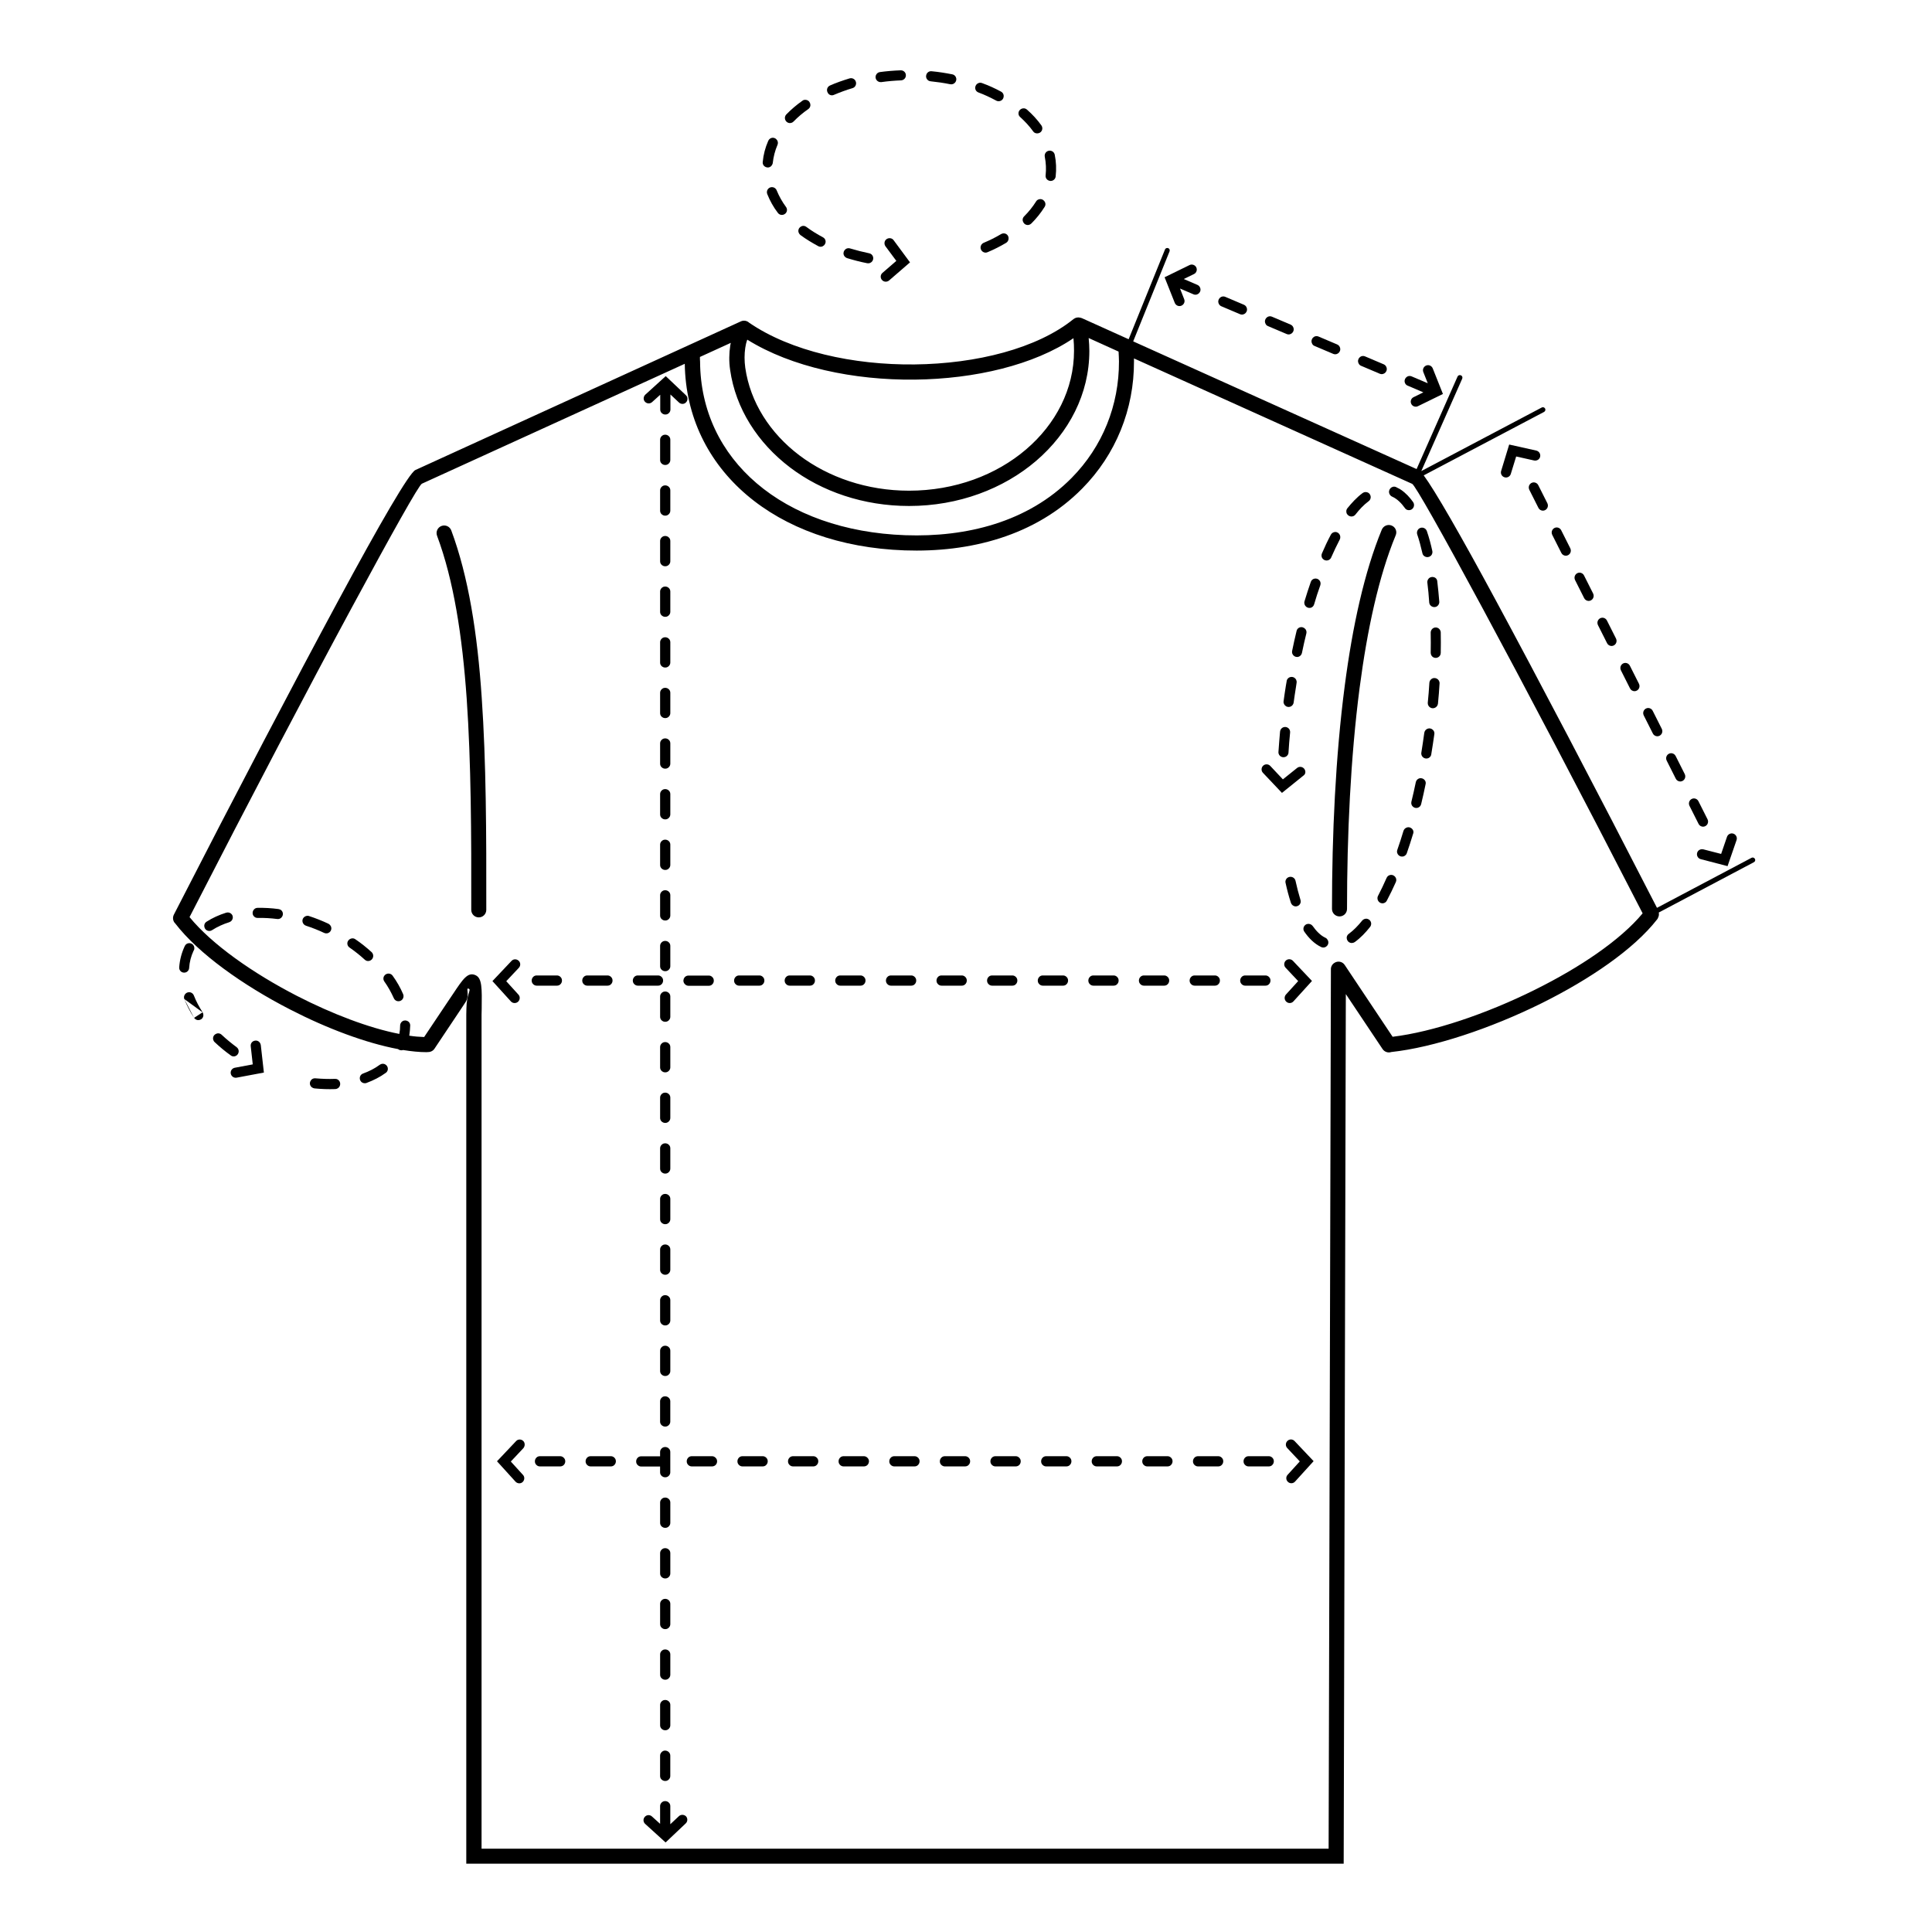 <?xml version="1.0" encoding="UTF-8"?>
<!-- Uploaded to: SVG Repo, www.svgrepo.com, Generator: SVG Repo Mixer Tools -->
<svg fill="#000000" width="800px" height="800px" version="1.1" viewBox="144 144 512 512" xmlns="http://www.w3.org/2000/svg">
 <g>
  <path d="m231.02 388.79c-1.672-0.781-3.379-1.457-5.117-2.027-0.496-0.18-1.066 0-1.422 0.391-0.641 0.711-0.32 1.848 0.605 2.168 1.637 0.535 3.269 1.172 4.836 1.918 1.031 0.461 2.133-0.461 1.848-1.562-0.145-0.391-0.395-0.711-0.75-0.887z"/>
  <path d="m321.64 501.96c0-1.246-1.562-1.812-2.383-0.852-0.215 0.25-0.32 0.535-0.32 0.852v5.367c0 1.246 1.562 1.812 2.383 0.852 0.215-0.25 0.32-0.535 0.32-0.852z"/>
  <path d="m203.94 385.87c-1.812 0.57-3.59 1.352-5.191 2.383-1.066 0.676-0.676 2.312 0.57 2.453 0.32 0.035 0.605-0.035 0.891-0.215 1.387-0.891 2.949-1.602 4.551-2.098 0.496-0.18 0.852-0.57 0.926-1.102 0.141-0.957-0.785-1.703-1.746-1.422z"/>
  <path d="m217.8 384.91c-1.812-0.25-3.734-0.355-5.547-0.32-1.246 0.035-1.777 1.602-0.816 2.383 0.25 0.215 0.535 0.285 0.852 0.285 1.707-0.035 3.484 0.07 5.156 0.285 1.316 0.18 2.062-1.457 1.066-2.348-0.211-0.145-0.426-0.25-0.711-0.285z"/>
  <path d="m316.8 250.57 2.168-1.957v3.91c0 1.246 1.562 1.812 2.383 0.852 0.215-0.25 0.32-0.535 0.32-0.852v-3.981l2.273 2.133c0.535 0.496 1.387 0.496 1.883-0.07 0.496-0.535 0.496-1.387-0.07-1.883l-5.332-5.047-5.402 4.906c-0.535 0.496-0.605 1.352-0.105 1.883 0.496 0.535 1.312 0.605 1.883 0.105z"/>
  <path d="m248.05 402.57c-0.676-0.961-2.168-0.641-2.418 0.496-0.07 0.355 0 0.711 0.215 1.031 0.996 1.387 1.812 2.879 2.523 4.445 0.57 1.246 2.383 0.961 2.559-0.391 0.035-0.25 0-0.496-0.105-0.711-0.746-1.742-1.672-3.34-2.773-4.871z"/>
  <path d="m325.62 404.92c0.25 0.215 0.535 0.32 0.852 0.32h5.367c1.246 0 1.812-1.562 0.852-2.383-0.25-0.215-0.535-0.32-0.852-0.32h-5.367c-1.277 0-1.848 1.566-0.852 2.383z"/>
  <path d="m238.17 392.91c-0.961-0.676-2.312 0.18-2.098 1.352 0.07 0.355 0.25 0.641 0.57 0.852 1.422 0.996 2.773 2.062 4.051 3.234 0.285 0.25 0.676 0.391 1.031 0.32 1.137-0.141 1.602-1.562 0.746-2.348-1.316-1.207-2.773-2.379-4.301-3.41z"/>
  <path d="m211.62 419.78c-0.746 0.07-1.281 0.746-1.172 1.492l0.535 4.801-4.762 0.891c-0.711 0.141-1.207 0.816-1.066 1.562 0.141 0.711 0.816 1.207 1.562 1.066l7.215-1.352-0.816-7.25c-0.109-0.785-0.75-1.316-1.496-1.211z"/>
  <path d="m321.64 300.77c0-1.246-1.562-1.812-2.383-0.852-0.215 0.25-0.32 0.535-0.32 0.852v5.367c0 1.246 1.562 1.812 2.383 0.852 0.215-0.25 0.32-0.535 0.32-0.852z"/>
  <path d="m207.25 422.48c-0.035-0.391-0.215-0.711-0.535-0.961-1.387-1.031-2.738-2.133-3.981-3.305-0.961-0.891-2.523-0.035-2.238 1.281 0.07 0.25 0.18 0.496 0.391 0.676 1.352 1.281 2.773 2.453 4.266 3.519 0.887 0.711 2.203-0.035 2.098-1.211z"/>
  <path d="m245.67 425.93c-0.355-0.07-0.711 0.035-1.031 0.25-1.352 0.996-2.844 1.742-4.406 2.312-1.281 0.461-1.137 2.312 0.215 2.559 0.25 0.035 0.461 0.035 0.711-0.07 1.812-0.676 3.519-1.527 5.082-2.668 0.957-0.676 0.602-2.168-0.57-2.383z"/>
  <path d="m321.64 394.68c0-1.246-1.562-1.812-2.383-0.852-0.215 0.25-0.32 0.535-0.32 0.852v5.367c0 1.246 1.562 1.812 2.383 0.852 0.215-0.25 0.32-0.535 0.32-0.852z"/>
  <path d="m321.64 354.45c0-1.246-1.562-1.812-2.383-0.852-0.215 0.25-0.32 0.535-0.32 0.852v5.367c0 1.246 1.562 1.812 2.383 0.852 0.215-0.25 0.32-0.535 0.32-0.852z"/>
  <path d="m319.25 514.51c-0.215 0.25-0.32 0.535-0.32 0.852v5.367c0 1.246 1.562 1.812 2.383 0.852 0.215-0.25 0.32-0.535 0.32-0.852v-5.367c0-1.242-1.602-1.809-2.383-0.852z"/>
  <path d="m321.64 381.25c0-1.246-1.562-1.812-2.383-0.852-0.215 0.25-0.32 0.535-0.32 0.852v5.367c0 1.246 1.562 1.812 2.383 0.852 0.215-0.25 0.32-0.535 0.32-0.852z"/>
  <path d="m195.37 407.8c-0.215-0.535-0.746-0.891-1.352-0.852-0.891 0.07-1.492 0.996-1.172 1.812 0.711 1.812 1.562 3.379 2.594 5.012l-2.594-5.012 4.836 3.519-2.238 1.457c0.746 1.102 2.453 0.605 2.453-0.746 0-0.285-0.07-0.496-0.215-0.746-0.891-1.387-1.672-2.809-2.312-4.445z"/>
  <path d="m321.64 341.01c0-1.246-1.562-1.812-2.383-0.852-0.215 0.25-0.32 0.535-0.32 0.852v5.367c0 1.246 1.562 1.812 2.383 0.852 0.215-0.25 0.32-0.535 0.32-0.852z"/>
  <path d="m321.64 314.21c0-1.246-1.562-1.812-2.383-0.852-0.215 0.25-0.32 0.535-0.32 0.852v5.367c0 1.246 1.562 1.812 2.383 0.852 0.215-0.25 0.32-0.535 0.32-0.852z"/>
  <path d="m321.64 327.61c0-1.246-1.562-1.812-2.383-0.852-0.215 0.25-0.32 0.535-0.32 0.852v5.367c0 1.246 1.562 1.812 2.383 0.852 0.215-0.25 0.32-0.535 0.32-0.852z"/>
  <path d="m321.64 367.85c0-1.246-1.562-1.812-2.383-0.852-0.215 0.25-0.32 0.535-0.32 0.852v5.367c0 1.246 1.562 1.812 2.383 0.852 0.215-0.25 0.32-0.535 0.32-0.852z"/>
  <path d="m321.64 461.73c0-1.246-1.562-1.812-2.383-0.852-0.215 0.25-0.32 0.535-0.32 0.852v5.367c0 1.246 1.562 1.812 2.383 0.852 0.215-0.25 0.32-0.535 0.32-0.852z"/>
  <path d="m321.64 475.13c0-1.246-1.562-1.812-2.383-0.852-0.215 0.25-0.32 0.535-0.32 0.852v5.367c0 1.246 1.562 1.812 2.383 0.852 0.215-0.25 0.32-0.535 0.32-0.852z"/>
  <path d="m321.64 488.56c0-1.246-1.562-1.812-2.383-0.852-0.215 0.25-0.32 0.535-0.32 0.852v5.367c0 1.246 1.562 1.812 2.383 0.852 0.215-0.25 0.32-0.535 0.32-0.852z"/>
  <path d="m321.64 448.32c0-1.246-1.562-1.812-2.383-0.852-0.215 0.25-0.32 0.535-0.32 0.852v5.367c0 1.246 1.562 1.812 2.383 0.852 0.215-0.25 0.32-0.535 0.32-0.852z"/>
  <path d="m321.64 421.49c0-1.246-1.562-1.812-2.383-0.852-0.215 0.25-0.32 0.535-0.32 0.852v5.367c0 1.246 1.562 1.812 2.383 0.852 0.215-0.25 0.32-0.535 0.32-0.852z"/>
  <path d="m321.64 434.89c0-1.246-1.562-1.812-2.383-0.852-0.215 0.25-0.32 0.535-0.32 0.852v5.367c0 1.246 1.562 1.812 2.383 0.852 0.215-0.25 0.32-0.535 0.32-0.852z"/>
  <path d="m321.64 408.09c0-1.246-1.562-1.812-2.383-0.852-0.215 0.25-0.32 0.535-0.32 0.852v5.367c0 1.246 1.562 1.812 2.383 0.852 0.215-0.25 0.32-0.535 0.32-0.852z"/>
  <path d="m232.77 429.91c-1.707 0.07-3.449 0-5.156-0.141-1.352-0.141-2.027 1.562-0.961 2.383 0.215 0.141 0.426 0.25 0.676 0.285 1.848 0.18 3.695 0.25 5.547 0.18 0.496-0.035 0.926-0.32 1.137-0.746 0.465-0.965-0.246-2.031-1.242-1.961z"/>
  <path d="m517.04 246.2 4.16 1.777-2.594 1.281c-0.676 0.32-0.926 1.137-0.605 1.777 0.32 0.676 1.137 0.926 1.777 0.605l6.613-3.234-2.703-6.789c-0.285-0.676-1.031-1.031-1.742-0.746-0.676 0.285-1.031 1.031-0.746 1.742l1.172 2.949-4.266-1.812c-1.172-0.496-2.312 0.746-1.707 1.883 0.141 0.246 0.355 0.461 0.641 0.566z"/>
  <path d="m550.45 271.83c-0.996 0.035-1.602 1.066-1.172 1.957l2.418 4.801c0.215 0.461 0.711 0.746 1.207 0.746 0.996-0.035 1.602-1.066 1.172-1.957l-2.418-4.801c-0.215-0.461-0.711-0.746-1.207-0.746z"/>
  <path d="m504.7 240.94 4.941 2.098c1.172 0.496 2.312-0.746 1.707-1.883-0.141-0.285-0.355-0.461-0.641-0.605l-4.941-2.098c-1.172-0.496-2.312 0.746-1.707 1.883 0.141 0.285 0.355 0.5 0.641 0.605z"/>
  <path d="m467.66 225.16 4.941 2.098c1.172 0.496 2.312-0.746 1.707-1.883-0.141-0.285-0.355-0.461-0.641-0.605l-4.941-2.098c-1.172-0.496-2.312 0.746-1.707 1.883 0.141 0.285 0.391 0.5 0.641 0.605z"/>
  <path d="m492.37 235.68 4.941 2.098c1.172 0.496 2.312-0.746 1.707-1.883-0.141-0.285-0.355-0.461-0.641-0.605l-4.941-2.098c-1.172-0.496-2.312 0.746-1.707 1.883 0.109 0.285 0.355 0.496 0.641 0.605z"/>
  <path d="m557.77 290.53c0.215 0.461 0.711 0.746 1.207 0.746 0.996-0.035 1.602-1.066 1.172-1.957l-2.418-4.801c-0.215-0.461-0.711-0.746-1.207-0.746-0.996 0.035-1.602 1.066-1.172 1.957z"/>
  <path d="m480.03 230.42 4.941 2.098c1.172 0.496 2.312-0.746 1.707-1.883-0.141-0.285-0.355-0.461-0.641-0.605l-4.941-2.098c-1.172-0.496-2.312 0.746-1.707 1.883 0.109 0.285 0.359 0.496 0.641 0.605z"/>
  <path d="m594.14 362.34c0.215 0.461 0.711 0.746 1.207 0.746 0.996-0.035 1.602-1.066 1.172-1.957l-2.418-4.801c-0.215-0.461-0.711-0.746-1.207-0.746-0.996 0.035-1.602 1.066-1.172 1.957z"/>
  <path d="m563.82 302.51c0.215 0.461 0.711 0.746 1.207 0.746 0.996-0.035 1.602-1.066 1.172-1.957l-2.418-4.801c-0.215-0.461-0.711-0.746-1.207-0.746-0.996 0.035-1.602 1.066-1.172 1.957z"/>
  <path d="m588.1 350.36c0.215 0.461 0.711 0.746 1.207 0.746 0.996-0.035 1.602-1.066 1.172-1.957l-2.418-4.801c-0.215-0.461-0.711-0.746-1.207-0.746-0.996 0.035-1.602 1.066-1.172 1.957z"/>
  <path d="m593.75 370.05c-0.18 0.711 0.25 1.457 0.961 1.637l7.109 1.848 2.383-6.894c0.25-0.711-0.141-1.457-0.816-1.707-0.711-0.25-1.457 0.141-1.707 0.816l-1.562 4.551-4.691-1.207c-0.789-0.18-1.5 0.246-1.676 0.957z"/>
  <path d="m455.33 224.27c0.285 0.676 1.031 1.031 1.742 0.746 0.676-0.285 1.031-1.031 0.746-1.742l-1.102-2.809 3.555 1.527c1.172 0.496 2.312-0.746 1.707-1.883-0.141-0.285-0.355-0.461-0.641-0.605l-3.625-1.562 2.703-1.316c0.676-0.32 0.926-1.137 0.605-1.777-0.32-0.641-1.137-0.926-1.777-0.605l-6.613 3.234z"/>
  <path d="m569.89 314.45c0.215 0.461 0.711 0.746 1.207 0.746 0.996-0.035 1.602-1.066 1.172-1.957l-2.418-4.801c-0.215-0.461-0.711-0.746-1.207-0.746-0.996 0.035-1.602 1.066-1.172 1.957z"/>
  <path d="m575.97 326.43c0.215 0.461 0.711 0.746 1.207 0.746 0.996-0.035 1.602-1.066 1.172-1.957l-2.418-4.801c-0.215-0.461-0.711-0.746-1.207-0.746-0.996 0.035-1.602 1.066-1.172 1.957z"/>
  <path d="m582.02 338.38c0.215 0.461 0.711 0.746 1.207 0.746 0.996-0.035 1.602-1.066 1.172-1.957l-2.418-4.801c-0.215-0.461-0.711-0.746-1.207-0.746-0.996 0.035-1.602 1.066-1.172 1.957z"/>
  <path d="m552.16 265.01c0.141-0.711-0.285-1.422-1.031-1.602l-7.18-1.602-2.133 7.004c-0.215 0.711 0.18 1.457 0.891 1.672 0.711 0.215 1.457-0.18 1.672-0.891l1.422-4.621 4.762 1.066c0.746 0.145 1.457-0.316 1.598-1.027z"/>
  <path d="m367.77 211.87c0.18 0.25 0.426 0.426 0.711 0.535 1.742 0.535 3.519 0.996 5.332 1.352 0.535 0.105 1.031-0.105 1.352-0.535 0.57-0.781 0.141-1.918-0.816-2.098-1.707-0.355-3.379-0.781-5.047-1.281-1.246-0.391-2.242 0.996-1.531 2.027z"/>
  <path d="m355.65 205.64c0.105 0.25 0.25 0.461 0.461 0.641 1.492 1.102 3.094 2.062 4.727 2.949 1.102 0.605 2.348-0.57 1.848-1.707-0.105-0.285-0.355-0.496-0.605-0.641-1.527-0.816-2.984-1.707-4.371-2.738-1.062-0.812-2.484 0.254-2.059 1.496z"/>
  <path d="m365 169.14c1.602-0.676 3.234-1.281 4.906-1.777 1.207-0.355 1.316-1.992 0.18-2.523-0.285-0.141-0.605-0.141-0.926-0.07-1.742 0.535-3.519 1.137-5.191 1.883-0.746 0.32-1.031 1.207-0.605 1.918 0.285 0.605 1.031 0.855 1.637 0.57z"/>
  <path d="m353.09 176.6c0.461 0.07 0.891-0.07 1.207-0.391 1.172-1.207 2.523-2.348 3.91-3.305 1.066-0.781 0.496-2.453-0.816-2.453-0.285 0-0.535 0.07-0.746 0.25-1.527 1.066-2.984 2.312-4.266 3.625-0.746 0.781-0.32 2.062 0.711 2.273z"/>
  <path d="m421.1 190.46c-0.07 0.57 0.215 1.102 0.746 1.352 0.816 0.426 1.848-0.141 1.918-1.066 0.215-1.957 0.141-3.84-0.25-5.758-0.141-0.641-0.676-1.066-1.352-1.066-0.852 0.035-1.457 0.781-1.281 1.637 0.324 1.633 0.395 3.269 0.219 4.902z"/>
  <path d="m193.13 401.72c0.57-0.141 0.961-0.641 0.996-1.207 0.105-1.602 0.496-3.094 1.172-4.551l0.07-0.105c0.25-0.496 0.141-1.066-0.18-1.457-0.641-0.711-1.812-0.57-2.203 0.285l-0.07 0.141c-0.816 1.777-1.281 3.59-1.422 5.512-0.07 0.922 0.746 1.598 1.637 1.383z"/>
  <path d="m348.44 187.94c0.18-0.215 0.32-0.496 0.355-0.781 0.18-1.637 0.605-3.269 1.246-4.762 0.496-1.207-0.816-2.383-1.957-1.672-0.215 0.141-0.391 0.355-0.496 0.605-0.781 1.777-1.281 3.66-1.457 5.582-0.145 1.277 1.457 1.988 2.309 1.027z"/>
  <path d="m348.58 193.59c-0.961 0-1.602 0.961-1.246 1.848 0.711 1.777 1.637 3.449 2.809 4.977 0.391 0.535 1.137 0.711 1.742 0.355 0.711-0.391 0.891-1.316 0.391-1.957-0.996-1.352-1.812-2.809-2.453-4.371-0.211-0.531-0.707-0.852-1.242-0.852z"/>
  <path d="m414.38 175.04c1.246 1.137 2.418 2.383 3.414 3.769 0.32 0.461 0.891 0.641 1.422 0.496 0.926-0.215 1.316-1.316 0.746-2.098-1.102-1.527-2.383-2.914-3.805-4.16-0.926-0.816-2.383-0.07-2.238 1.172 0.031 0.32 0.211 0.605 0.461 0.82z"/>
  <path d="m419.21 196.86c-0.285 0.105-0.496 0.285-0.641 0.535-0.891 1.422-1.957 2.738-3.164 3.945-0.926 0.926-0.07 2.488 1.207 2.273 0.285-0.07 0.496-0.18 0.711-0.391 1.352-1.352 2.523-2.809 3.519-4.406 0.68-1.066-0.422-2.418-1.633-1.957z"/>
  <path d="m409.29 206.04c-1.492 0.891-3.059 1.672-4.621 2.312-0.461 0.215-0.781 0.641-0.816 1.172-0.035 0.996 0.961 1.707 1.848 1.316 1.707-0.711 3.379-1.562 4.941-2.488 0.461-0.285 0.711-0.816 0.641-1.352-0.105-0.961-1.137-1.457-1.992-0.961z"/>
  <path d="m377.73 218.19c0.496 0.57 1.316 0.605 1.883 0.141l5.547-4.801-4.336-5.867c-0.426-0.605-1.281-0.711-1.883-0.285-0.605 0.426-0.711 1.281-0.285 1.883l2.879 3.875-3.695 3.199c-0.535 0.469-0.605 1.324-0.109 1.855z"/>
  <path d="m377.55 165.76c1.742-0.25 3.484-0.391 5.227-0.461 0.676-0.035 1.207-0.535 1.281-1.172 0.105-0.816-0.535-1.527-1.387-1.492-1.848 0.07-3.66 0.215-5.473 0.461-0.496 0.07-0.852 0.355-1.066 0.816-0.395 0.957 0.387 1.953 1.418 1.848z"/>
  <path d="m403.29 168.5c1.637 0.605 3.199 1.352 4.727 2.168 0.25 0.141 0.535 0.18 0.816 0.141 1.281-0.18 1.602-1.883 0.461-2.523-1.637-0.891-3.305-1.637-5.047-2.273-1.172-0.426-2.238 0.816-1.637 1.918 0.148 0.254 0.398 0.465 0.68 0.57z"/>
  <path d="m389.92 165.26c0.215 0.18 0.426 0.25 0.711 0.285 1.742 0.18 3.449 0.426 5.191 0.781 1.066 0.215 1.957-0.891 1.492-1.883-0.18-0.391-0.535-0.676-0.961-0.746-1.812-0.355-3.59-0.641-5.438-0.816-1.352-0.145-2.027 1.527-0.996 2.379z"/>
  <path d="m321.64 273.96c0-1.246-1.562-1.812-2.383-0.852-0.215 0.25-0.32 0.535-0.32 0.852v5.367c0 1.246 1.562 1.812 2.383 0.852 0.215-0.25 0.32-0.535 0.32-0.852z"/>
  <path d="m452.52 405.21c1.246 0 1.812-1.562 0.852-2.383-0.25-0.215-0.535-0.32-0.852-0.32h-5.367c-1.246 0-1.812 1.562-0.852 2.383 0.25 0.215 0.535 0.32 0.852 0.32z"/>
  <path d="m488.53 317.83c0.25-0.18 0.426-0.496 0.496-0.781 0.355-1.742 0.746-3.484 1.172-5.191 0.285-1.246-1.172-2.168-2.168-1.352-0.215 0.18-0.355 0.426-0.426 0.711-0.426 1.742-0.816 3.519-1.172 5.262-0.246 1.246 1.141 2.098 2.098 1.352z"/>
  <path d="m484.97 344.39c0.285-0.25 0.496-0.57 0.496-0.961 0.105-1.777 0.25-3.555 0.426-5.297 0.035-0.426-0.105-0.816-0.391-1.102-0.816-0.781-2.168-0.285-2.273 0.852-0.141 1.812-0.32 3.59-0.426 5.402-0.07 1.141 1.246 1.816 2.168 1.105z"/>
  <path d="m484.87 331.2c0.816 0.426 1.812-0.07 1.957-0.996 0.18-1.352 0.391-2.703 0.605-4.051 0.07-0.391 0.141-0.816 0.18-1.207 0.18-1.172-1.102-1.992-2.098-1.316-0.285 0.215-0.496 0.496-0.535 0.891l-0.215 1.246c-0.215 1.352-0.426 2.738-0.605 4.09-0.07 0.527 0.215 1.062 0.711 1.344z"/>
  <path d="m454.26 530.23c-0.25-0.215-0.535-0.32-0.852-0.32h-5.367c-1.246 0-1.812 1.562-0.852 2.383 0.25 0.215 0.535 0.32 0.852 0.32h5.367c1.242-0.004 1.812-1.566 0.852-2.383z"/>
  <path d="m479.36 405.21c1.246 0 1.812-1.562 0.852-2.383-0.25-0.215-0.535-0.32-0.852-0.32h-5.367c-1.246 0-1.812 1.562-0.852 2.383 0.25 0.215 0.535 0.32 0.852 0.32z"/>
  <path d="m467.7 530.23c-0.25-0.215-0.535-0.32-0.852-0.32h-5.367c-1.246 0-1.812 1.562-0.852 2.383 0.25 0.215 0.535 0.32 0.852 0.32h5.367c1.242-0.004 1.809-1.566 0.852-2.383z"/>
  <path d="m465.96 405.21c1.246 0 1.812-1.562 0.852-2.383-0.25-0.215-0.535-0.32-0.852-0.32h-5.367c-1.246 0-1.812 1.562-0.852 2.383 0.25 0.215 0.535 0.32 0.852 0.32z"/>
  <path d="m440.86 530.23c-0.25-0.215-0.535-0.32-0.852-0.32h-5.367c-1.246 0-1.812 1.562-0.852 2.383 0.25 0.215 0.535 0.32 0.852 0.32h5.367c1.242-0.004 1.812-1.566 0.852-2.383z"/>
  <path d="m481.1 530.23c-0.25-0.215-0.535-0.32-0.852-0.32h-5.367c-1.246 0-1.812 1.562-0.852 2.383 0.25 0.215 0.535 0.32 0.852 0.32h5.367c1.246-0.004 1.812-1.566 0.852-2.383z"/>
  <path d="m522.44 297.57c-0.141 0.25-0.215 0.535-0.18 0.816 0.215 1.742 0.391 3.519 0.496 5.262 0.105 1.246 1.707 1.707 2.418 0.676 0.18-0.25 0.285-0.57 0.25-0.891-0.141-1.812-0.32-3.59-0.535-5.402-0.105-1.242-1.809-1.562-2.449-0.461z"/>
  <path d="m439.12 405.21c1.246 0 1.812-1.562 0.852-2.383-0.25-0.215-0.535-0.32-0.852-0.32h-5.367c-1.246 0-1.812 1.562-0.852 2.383 0.25 0.215 0.535 0.32 0.852 0.32z"/>
  <path d="m520.95 290.6c0.25 1.172 1.812 1.422 2.453 0.426 0.18-0.285 0.25-0.676 0.18-0.996-0.391-1.777-0.852-3.555-1.457-5.297-0.285-0.781-1.172-1.137-1.918-0.746-0.57 0.32-0.816 0.996-0.641 1.602 0.562 1.637 0.988 3.305 1.383 5.012z"/>
  <path d="m503.21 280.36c1.031-1.316 2.168-2.559 3.519-3.555 0.926-0.711 0.57-2.203-0.605-2.383-0.391-0.07-0.711 0.035-1.031 0.25-1.527 1.137-2.844 2.559-4.016 4.016-0.355 0.426-0.391 1.066-0.105 1.527 0.531 0.82 1.668 0.891 2.238 0.145z"/>
  <path d="m512.91 275.6c1.422 0.641 2.523 1.812 3.414 3.059 0.32 0.461 0.891 0.641 1.422 0.496 0.891-0.25 1.281-1.316 0.746-2.098-0.926-1.281-1.918-2.383-3.234-3.269-0.141-0.07-0.25-0.18-0.391-0.25l-0.285-0.141-0.422-0.211-0.18-0.105c-1.137-0.496-2.273 0.711-1.742 1.848 0.176 0.352 0.387 0.531 0.672 0.672z"/>
  <path d="m491.62 304.96c0.32-0.18 0.535-0.461 0.641-0.816 0.496-1.707 1.031-3.379 1.637-5.047 0.141-0.461 0.07-0.961-0.25-1.316-0.676-0.781-1.957-0.535-2.273 0.426-0.605 1.707-1.137 3.414-1.672 5.156-0.32 1.168 0.887 2.129 1.918 1.598z"/>
  <path d="m512.81 283.28c-1.031-0.426-2.203 0.07-2.629 1.102-4.586 11.125-7.75 25.523-9.812 41.375-2.453 18.734-3.379 39.492-3.379 59.113 0 1.102 0.891 1.992 1.992 1.992 1.102 0 1.992-0.891 1.992-1.992 0-19.445 0.926-40.027 3.34-58.582 2.027-15.5 5.082-29.574 9.527-40.348 0.496-1.062 0-2.234-1.031-2.66z"/>
  <path d="m519.7 350.5c-0.25 0.18-0.426 0.496-0.496 0.781-0.355 1.742-0.746 3.449-1.172 5.191-0.105 0.496 0.035 0.996 0.426 1.316 0.746 0.676 1.957 0.285 2.168-0.711 0.426-1.742 0.816-3.519 1.172-5.262 0.285-1.176-1.102-2.062-2.098-1.316z"/>
  <path d="m427.46 530.23c-0.25-0.215-0.535-0.32-0.852-0.32h-5.367c-1.246 0-1.812 1.562-0.852 2.383 0.25 0.215 0.535 0.32 0.852 0.32h5.367c1.246-0.004 1.812-1.566 0.852-2.383z"/>
  <path d="m521.45 338.2c-0.25 1.777-0.496 3.519-0.781 5.262-0.18 1.172 1.102 1.992 2.098 1.316 0.285-0.215 0.496-0.496 0.535-0.891 0.285-1.777 0.57-3.555 0.816-5.332 0.07-0.426-0.07-0.852-0.391-1.137-0.785-0.781-2.102-0.32-2.277 0.781z"/>
  <path d="m518 363.47c-0.746-0.535-1.777-0.141-2.062 0.711-0.496 1.707-1.066 3.379-1.637 5.047-0.391 1.137 0.781 2.168 1.848 1.637 0.32-0.18 0.57-0.426 0.676-0.781 0.605-1.707 1.137-3.414 1.672-5.156 0.215-0.531 0.004-1.102-0.496-1.457z"/>
  <path d="m523.26 324.02c-0.285 0.25-0.426 0.57-0.461 0.926-0.105 1.777-0.25 3.555-0.426 5.297-0.035 0.496 0.215 0.996 0.641 1.246 0.852 0.535 1.957-0.035 2.062-1.031 0.18-1.777 0.32-3.59 0.426-5.367 0.035-1.176-1.352-1.852-2.242-1.07z"/>
  <path d="m609.07 371.61c-0.18-0.32-0.57-0.461-0.891-0.285l-25.062 13.258c-16.602-32.348-31.637-60.965-42.727-81.508-9.312-17.277-16.137-29.113-19.09-33.094l31.887-16.812c0.32-0.18 0.461-0.57 0.285-0.891-0.18-0.32-0.57-0.461-0.891-0.285l-31.922 16.848 10.844-24.492c0.141-0.355 0-0.746-0.355-0.891-0.355-0.141-0.746 0-0.891 0.355l-10.844 24.492-75.105-33.836 9.633-23.852c0.141-0.355-0.035-0.746-0.355-0.852-0.355-0.141-0.746 0.035-0.852 0.355l-9.633 23.781-12.301-5.547c-0.18-0.07-0.391-0.141-0.605-0.18-0.57-0.141-1.207 0-1.707 0.391-9.633 7.785-25.699 11.836-42.125 12.016-16.246 0.18-32.773-3.484-43.828-11.055-0.57-0.535-1.422-0.711-2.203-0.355l-86.238 39.387c-1.602 0.711-9.242 13.828-20.582 34.871-11.27 20.902-26.59 50.086-43.438 82.969-0.391 0.781-0.25 1.742 0.355 2.312 6.113 7.961 17.879 16.352 30.395 22.785 9.777 5.047 20.121 8.922 28.652 10.523 0.355 0.285 0.852 0.426 1.352 0.25 2.238 0.355 4.301 0.57 6.223 0.57 0.105 0 0.215 0 0.32-0.035 0.676 0.035 1.387-0.285 1.777-0.891l6.961-10.422c0.711-1.066 0.996-1.492 1.246-1.883 1.316-1.992-0.141-4.051 0.926-3.555 0.605 0.285-0.641 1.492-0.676 5.191l-0.035 1.602v225.05h232.52l0.57-230.45 9.738 14.574c0.535 0.781 1.492 1.066 2.312 0.781 11.16-1.207 26.199-6.184 39.848-12.938 12.797-6.363 24.422-14.289 30.605-22.219 0.105-0.141 0.215-0.285 0.25-0.461 0.215-0.426 0.285-0.891 0.18-1.352l25.133-13.293c0.418-0.18 0.523-0.57 0.348-0.926zm-267.57-135.43c0.105-0.746 0.285-1.492 0.535-2.168 11.695 7.289 28.223 10.77 44.398 10.594 15.926-0.18 31.602-3.875 42.051-10.984v0.141c0.105 1.031 0.141 2.098 0.141 3.199 0 10.168-4.836 19.41-12.691 26.129-7.926 6.789-18.91 10.949-31.031 10.949-11.16 0-21.363-3.555-29.078-9.383-7.75-5.867-13.012-14.043-14.324-23.211-0.246-1.816-0.246-3.594 0-5.266zm-12.012 2.418 8.176-3.734c-0.035 0.25-0.105 0.461-0.141 0.711-0.32 2.062-0.355 4.266-0.035 6.434 1.457 10.273 7.324 19.375 15.891 25.879 8.391 6.363 19.445 10.203 31.531 10.203 13.117 0 25.023-4.551 33.664-11.945 8.711-7.465 14.113-17.773 14.113-29.148 0-1.102-0.07-2.238-0.18-3.414l7.926 3.59c0.07 0.926 0.07 1.777 0.105 2.594 0.035 11.625-4.336 22.574-12.547 30.891-11.625 11.766-28.012 15.746-44.043 15.18-16.211-0.57-29.859-5.582-39.422-13.758-9.457-8.07-14.93-19.23-15-32.242-0.039-0.422-0.039-0.812-0.039-1.238zm221.32 167.68c-12.938 6.434-27.121 11.199-37.75 12.477l-12.691-19.02c-0.605-0.926-1.848-1.172-2.773-0.535-0.605 0.391-0.926 1.066-0.891 1.742l-0.605 232.98-224.48 0.004v-221.04l0.035-1.562c0.07-5.402 0.105-8.035-1.562-8.852-2.098-1.031-3.414 0.996-6.043 4.941-0.496 0.746-1.031 1.562-1.246 1.848l-6.398 9.562c-1.246-0.035-2.559-0.141-3.945-0.355 0.141-0.891 0.215-1.777 0.25-2.703 0-1.281-1.602-1.812-2.383-0.816-0.18 0.25-0.285 0.535-0.285 0.816 0 0.781-0.07 1.527-0.215 2.238-8.035-1.562-17.809-5.297-27.156-10.094-11.66-6.008-22.535-13.648-28.438-20.867 16.492-32.133 31.566-60.855 42.836-81.723 10.949-20.297 17.953-32.773 18.734-33.129l69.668-31.777c0.215 14.004 6.184 26.02 16.387 34.73 10.238 8.746 24.742 14.113 41.875 14.715 17.203 0.605 34.621-3.769 47.062-16.387 8.957-9.066 13.758-21.043 13.723-33.734v-0.746l73.727 33.238c0.746 0.355 7.715 12.656 18.555 32.773 11.16 20.688 26.129 49.16 42.516 81.047-5.938 7.144-16.672 14.359-28.508 20.227z"/>
  <path d="m523.54 310.69c-0.25 0.25-0.391 0.605-0.391 0.961 0.035 1.777 0.035 3.555 0 5.332 0 0.57 0.32 1.066 0.852 1.281 0.852 0.32 1.812-0.285 1.812-1.246 0.035-1.812 0.035-3.625 0-5.402-0.035-1.211-1.457-1.781-2.273-0.926z"/>
  <path d="m497.45 285.06c-0.355 0.105-0.605 0.355-0.781 0.676-0.852 1.602-1.637 3.269-2.348 4.941-0.141 0.355-0.141 0.746 0 1.066 0.496 1.066 1.992 1.066 2.453 0 0.711-1.602 1.457-3.199 2.273-4.762 0.535-1.105-0.457-2.316-1.598-1.922z"/>
  <path d="m484.9 409.47c0.535 0.496 1.387 0.461 1.883-0.105l4.906-5.402-5.047-5.332c-0.496-0.535-1.352-0.57-1.883-0.07-0.535 0.496-0.57 1.352-0.07 1.883l3.34 3.555-3.234 3.555c-0.5 0.566-0.461 1.418 0.105 1.918z"/>
  <path d="m485.19 525.85c-0.535 0.496-0.57 1.352-0.07 1.883l3.34 3.555-3.234 3.555c-0.496 0.535-0.461 1.387 0.105 1.883 0.535 0.496 1.387 0.461 1.883-0.105l4.906-5.402-5.047-5.332c-0.496-0.531-1.352-0.566-1.883-0.035z"/>
  <path d="m487.32 377.41c-0.25-1.137-1.742-1.422-2.418-0.496-0.215 0.32-0.32 0.676-0.215 1.066 0.391 1.777 0.852 3.555 1.422 5.297 0.18 0.496 0.605 0.852 1.137 0.926 0.961 0.07 1.707-0.816 1.387-1.742-0.496-1.641-0.957-3.383-1.312-5.051z"/>
  <path d="m489.63 347.73c-0.461-0.57-1.316-0.676-1.883-0.215l-3.769 3.023-3.34-3.555c-0.496-0.535-1.352-0.57-1.883-0.07-0.535 0.496-0.57 1.352-0.07 1.883l5.047 5.332 5.688-4.586c0.605-0.391 0.676-1.207 0.211-1.812z"/>
  <path d="m505.95 387.47c-0.391 0.035-0.711 0.215-0.961 0.496-1.066 1.316-2.203 2.523-3.555 3.519-1.066 0.781-0.461 2.488 0.891 2.418 0.285-0.035 0.496-0.105 0.711-0.25 1.562-1.137 2.844-2.488 4.051-4.016 0.715-0.926 0.039-2.238-1.137-2.168z"/>
  <path d="m495.25 392.52c-1.387-0.641-2.523-1.918-3.379-3.129-0.32-0.426-0.852-0.641-1.387-0.535-0.926 0.18-1.387 1.281-0.816 2.062 1.137 1.637 2.594 3.164 4.445 4.051 1.207 0.57 2.418-0.781 1.707-1.918-0.145-0.246-0.32-0.426-0.57-0.531z"/>
  <path d="m511.46 376.66c-0.711 1.602-1.457 3.199-2.273 4.762-0.535 1.031 0.426 2.238 1.527 1.918 0.355-0.105 0.641-0.32 0.816-0.676 0.852-1.602 1.637-3.234 2.383-4.906 0.215-0.461 0.141-0.996-0.18-1.387-0.641-0.812-1.883-0.633-2.273 0.289z"/>
  <path d="m425.72 405.21c1.246 0 1.812-1.562 0.852-2.383-0.25-0.215-0.535-0.32-0.852-0.32h-5.367c-1.246 0-1.812 1.562-0.852 2.383 0.25 0.215 0.535 0.32 0.852 0.32z"/>
  <path d="m318.93 534.17c0 1.246 1.562 1.812 2.383 0.852 0.215-0.25 0.32-0.535 0.32-0.852v-5.367c0-1.246-1.562-1.812-2.383-0.852-0.215 0.25-0.32 0.535-0.32 0.852v1.137h-5.012c-1.246 0-1.812 1.562-0.852 2.383 0.25 0.215 0.535 0.32 0.852 0.32h5.012z"/>
  <path d="m318.4 405.21c1.246 0 1.812-1.562 0.852-2.383-0.25-0.215-0.535-0.32-0.852-0.32h-5.367c-1.246 0-1.812 1.562-0.852 2.383 0.25 0.215 0.535 0.32 0.852 0.32z"/>
  <path d="m306.74 530.23c-0.25-0.215-0.535-0.32-0.852-0.32h-5.367c-1.246 0-1.812 1.562-0.852 2.383 0.25 0.215 0.535 0.32 0.852 0.32h5.367c1.242-0.004 1.809-1.566 0.852-2.383z"/>
  <path d="m321.64 595.84c0-1.246-1.562-1.812-2.383-0.852-0.215 0.25-0.32 0.535-0.32 0.852v5.367c0 1.246 1.562 1.812 2.383 0.852 0.215-0.25 0.32-0.535 0.32-0.852z"/>
  <path d="m319.25 608.43c-0.215 0.25-0.32 0.535-0.32 0.852v5.367c0 1.246 1.562 1.812 2.383 0.852 0.215-0.25 0.32-0.535 0.32-0.852v-5.367c0-1.277-1.602-1.848-2.383-0.852z"/>
  <path d="m321.64 569.04c0-1.246-1.562-1.812-2.383-0.852-0.215 0.25-0.32 0.535-0.32 0.852v5.367c0 1.246 1.562 1.812 2.383 0.852 0.215-0.25 0.32-0.535 0.32-0.852z"/>
  <path d="m321.64 555.61c0-1.246-1.562-1.812-2.383-0.852-0.215 0.25-0.32 0.535-0.32 0.852v5.367c0 1.246 1.562 1.812 2.383 0.852 0.215-0.25 0.32-0.535 0.32-0.852z"/>
  <path d="m321.64 582.45c0-1.246-1.562-1.812-2.383-0.852-0.215 0.25-0.32 0.535-0.32 0.852v5.367c0 1.246 1.562 1.812 2.383 0.852 0.215-0.25 0.32-0.535 0.32-0.852z"/>
  <path d="m263.59 284.56c-0.391-1.031-1.527-1.562-2.594-1.172-1.031 0.391-1.562 1.527-1.172 2.594 4.406 11.801 6.684 26.484 7.856 43.191 1.172 16.887 1.246 35.797 1.207 55.953 0 1.102 0.891 1.992 1.992 1.992s1.992-0.891 1.992-1.992c0.035-20.297-0.035-39.316-1.207-56.199-1.141-17.102-3.523-32.137-8.074-44.367z"/>
  <path d="m281.29 409.47c0.535-0.496 0.605-1.352 0.105-1.883l-3.234-3.555 3.34-3.555c0.496-0.535 0.496-1.387-0.07-1.883-0.535-0.496-1.387-0.496-1.883 0.07l-5.047 5.332 4.906 5.402c0.496 0.531 1.348 0.566 1.883 0.07z"/>
  <path d="m321.64 260.53c0-1.246-1.562-1.812-2.383-0.852-0.215 0.25-0.32 0.535-0.32 0.852v5.367c0 1.246 1.562 1.812 2.383 0.852 0.215-0.25 0.32-0.535 0.32-0.852z"/>
  <path d="m305 405.21c1.246 0 1.812-1.562 0.852-2.383-0.25-0.215-0.535-0.32-0.852-0.32h-5.367c-1.246 0-1.812 1.562-0.852 2.383 0.25 0.215 0.535 0.32 0.852 0.32z"/>
  <path d="m282.64 525.85c-0.535-0.496-1.387-0.496-1.883 0.07l-5.047 5.332 4.906 5.402c0.496 0.535 1.352 0.605 1.883 0.105 0.535-0.496 0.605-1.352 0.105-1.883l-3.234-3.555 3.34-3.555c0.461-0.566 0.461-1.418-0.07-1.918z"/>
  <path d="m293.3 530.23c-0.25-0.215-0.535-0.32-0.852-0.32h-5.367c-1.246 0-1.812 1.562-0.852 2.383 0.25 0.215 0.535 0.32 0.852 0.32h5.367c1.277-0.004 1.848-1.566 0.852-2.383z"/>
  <path d="m291.6 405.21c1.246 0 1.812-1.562 0.852-2.383-0.25-0.215-0.535-0.32-0.852-0.32h-5.367c-1.246 0-1.812 1.562-0.852 2.383 0.25 0.215 0.535 0.32 0.852 0.32z"/>
  <path d="m398.88 405.21c1.246 0 1.812-1.562 0.852-2.383-0.25-0.215-0.535-0.32-0.852-0.32h-5.367c-1.246 0-1.812 1.562-0.852 2.383 0.25 0.215 0.535 0.32 0.852 0.32z"/>
  <path d="m321.64 287.37c0-1.246-1.562-1.812-2.383-0.852-0.215 0.25-0.32 0.535-0.32 0.852v5.367c0 1.246 1.562 1.812 2.383 0.852 0.215-0.25 0.32-0.535 0.32-0.852z"/>
  <path d="m373.78 530.23c-0.25-0.215-0.535-0.32-0.852-0.32h-5.367c-1.246 0-1.812 1.562-0.852 2.383 0.25 0.215 0.535 0.32 0.852 0.32h5.367c1.281-0.004 1.848-1.566 0.852-2.383z"/>
  <path d="m385.48 405.21c1.246 0 1.812-1.562 0.852-2.383-0.25-0.215-0.535-0.32-0.852-0.32h-5.367c-1.246 0-1.812 1.562-0.852 2.383 0.25 0.215 0.535 0.32 0.852 0.32z"/>
  <path d="m387.22 530.23c-0.25-0.215-0.535-0.32-0.852-0.32h-5.367c-1.246 0-1.812 1.562-0.852 2.383 0.25 0.215 0.535 0.32 0.852 0.32h5.367c1.242-0.004 1.812-1.566 0.852-2.383z"/>
  <path d="m400.62 530.23c-0.25-0.215-0.535-0.32-0.852-0.32h-5.367c-1.246 0-1.812 1.562-0.852 2.383 0.25 0.215 0.535 0.32 0.852 0.32l5.363-0.004c1.246 0 1.816-1.562 0.855-2.379z"/>
  <path d="m414.02 530.23c-0.25-0.215-0.535-0.32-0.852-0.32h-5.367c-1.246 0-1.812 1.562-0.852 2.383 0.25 0.215 0.535 0.32 0.852 0.32h5.367c1.277-0.004 1.809-1.566 0.852-2.383z"/>
  <path d="m412.28 405.21c1.246 0 1.812-1.562 0.852-2.383-0.25-0.215-0.535-0.32-0.852-0.32h-5.367c-1.246 0-1.812 1.562-0.852 2.383 0.25 0.215 0.535 0.32 0.852 0.32z"/>
  <path d="m323.91 625.31-2.273 2.133v-4.801c0-1.246-1.562-1.812-2.383-0.852-0.215 0.25-0.32 0.535-0.32 0.852v4.691l-2.168-1.957c-0.535-0.496-1.387-0.461-1.883 0.105-0.496 0.535-0.461 1.387 0.105 1.883l5.402 4.906 5.332-5.047c0.535-0.496 0.57-1.352 0.07-1.883-0.496-0.492-1.352-0.527-1.883-0.031z"/>
  <path d="m333.54 530.23c-0.25-0.215-0.535-0.32-0.852-0.32h-5.367c-1.246 0-1.812 1.562-0.852 2.383 0.25 0.215 0.535 0.32 0.852 0.32h5.367c1.277-0.004 1.848-1.566 0.852-2.383z"/>
  <path d="m345.24 405.21c1.246 0 1.812-1.562 0.852-2.383-0.25-0.215-0.535-0.32-0.852-0.32h-5.367c-1.246 0-1.812 1.562-0.852 2.383 0.25 0.215 0.535 0.32 0.852 0.32z"/>
  <path d="m321.64 542.2c0-1.246-1.562-1.812-2.383-0.852-0.215 0.25-0.32 0.535-0.32 0.852v5.367c0 1.246 1.562 1.812 2.383 0.852 0.215-0.25 0.32-0.535 0.32-0.852z"/>
  <path d="m358.64 405.21c1.246 0 1.812-1.562 0.852-2.383-0.25-0.215-0.535-0.32-0.852-0.32h-5.367c-1.246 0-1.812 1.562-0.852 2.383 0.25 0.215 0.535 0.32 0.852 0.32z"/>
  <path d="m360.38 530.23c-0.25-0.215-0.535-0.32-0.852-0.32h-5.367c-1.246 0-1.812 1.562-0.852 2.383 0.25 0.215 0.535 0.32 0.852 0.32h5.367c1.242-0.004 1.809-1.566 0.852-2.383z"/>
  <path d="m346.98 530.23c-0.25-0.215-0.535-0.32-0.852-0.32h-5.371c-1.246 0-1.812 1.562-0.852 2.383 0.25 0.215 0.535 0.32 0.852 0.32h5.367c1.246-0.004 1.816-1.566 0.855-2.383z"/>
  <path d="m372.04 405.21c1.246 0 1.812-1.562 0.852-2.383-0.25-0.215-0.535-0.32-0.852-0.32h-5.367c-1.246 0-1.812 1.562-0.852 2.383 0.25 0.215 0.535 0.32 0.852 0.32z"/>
 </g>
</svg>
